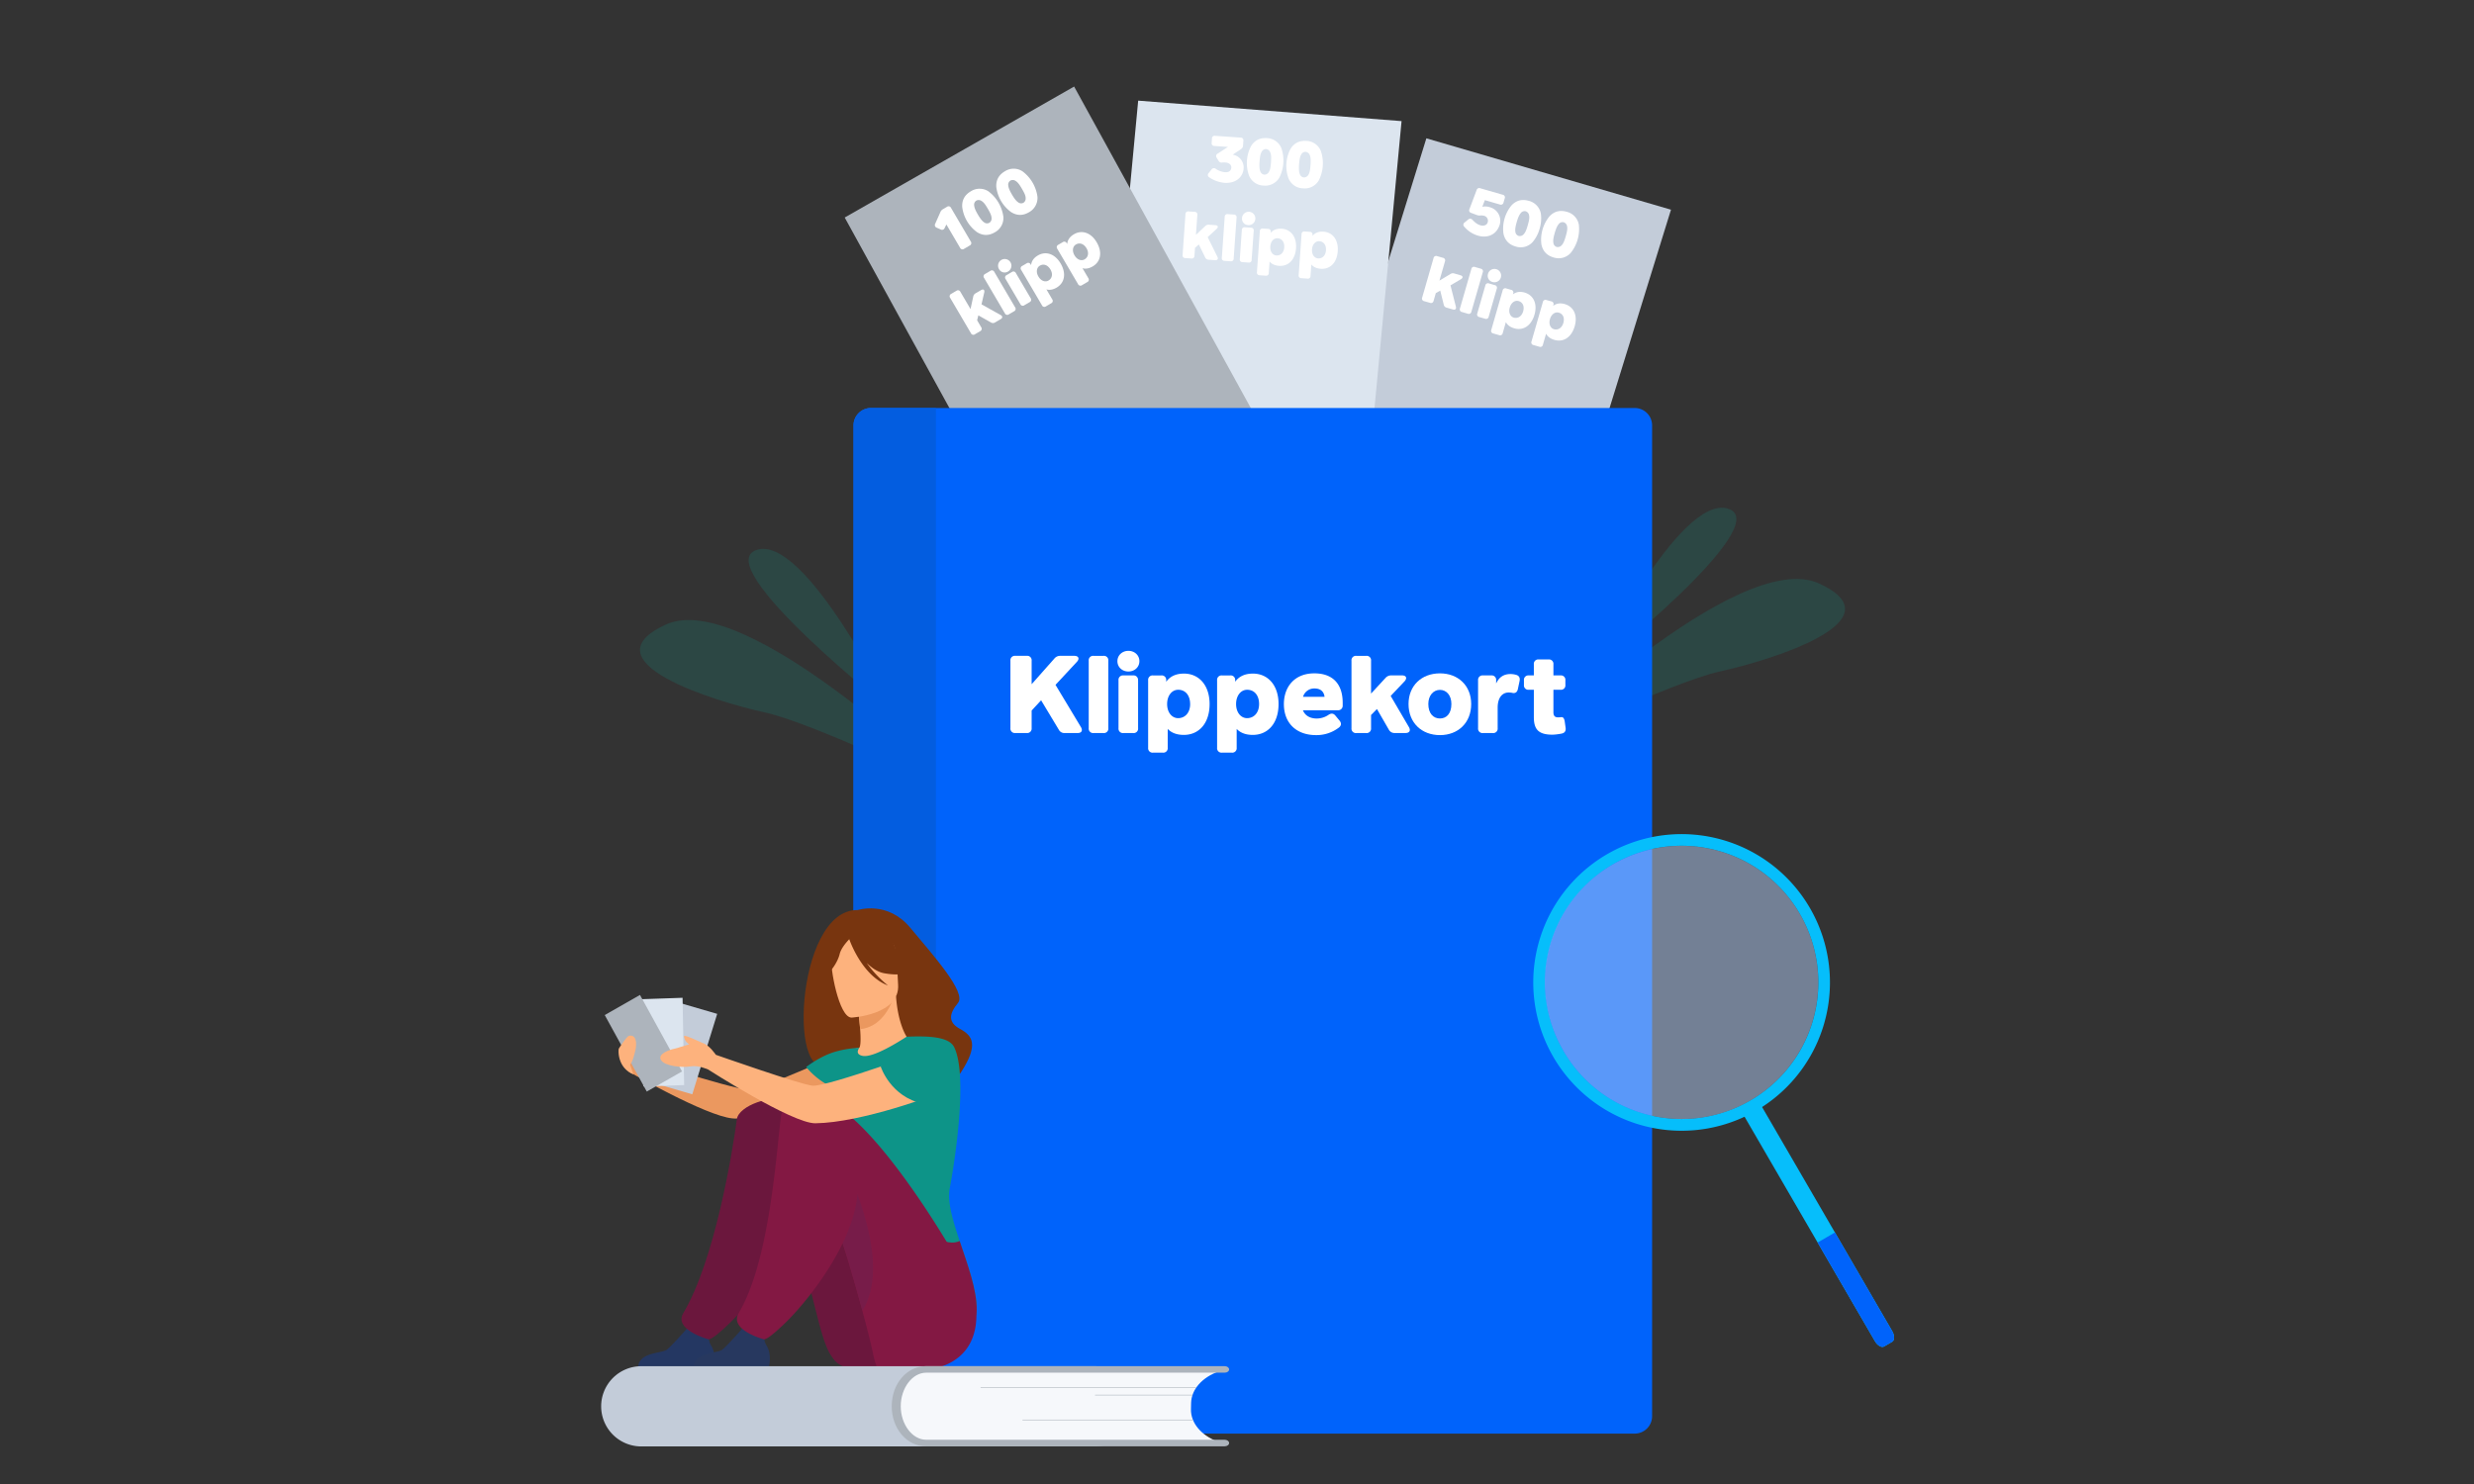 <?xml version="1.0" encoding="utf-8"?>
<svg xmlns="http://www.w3.org/2000/svg" id="_ÎÓÈ_1" data-name="‘ÎÓÈ_1" viewBox="0 0 1870.85 1122.51">
  <rect x="0" y="0" width="1870.85" height="1122.51" fill="#333333" stroke="none"/>
  <defs>
    <style>.cls-1{fill:#c3ccd9;}.cls-2{fill:#dce5ef;}.cls-3{fill:#adb4bc;}.cls-4{opacity:0.2;}.cls-5{fill:#0d9488;}.cls-6{fill:#0063fb;}.cls-7{fill:#035de0;}.cls-8{fill:#78350f;}.cls-9{fill:#eb985f;}.cls-10{fill:#fdb27d;}.cls-11{fill:#6b173d;}.cls-12{fill:#243762;}.cls-13{fill:#831843;}.cls-14{fill:#27385f;}.cls-15{fill:#771c49;}.cls-16{fill:#06befb;}.cls-17{opacity:0.5;}.cls-18{fill:#b3cdf8;}.cls-19{fill:#f6f8fb;}.cls-20{fill:#fff;}</style>
  </defs>
  <polygon class="cls-1" points="1078.62 104.63 956.04 500.52 1141.03 554.49 1263.61 158.61 1078.62 104.63"/>
  <polygon class="cls-2" points="860.7 76.13 820.38 503.86 1019.55 519.35 1059.87 91.61 860.7 76.13"/>
  <polygon class="cls-3" points="638.77 164.53 845.66 541.06 1019.14 442.01 812.26 65.47 638.77 164.53"/>
  <g class="cls-4">
    <path class="cls-5" d="M1204.53,506.8s65.64-133.84,102.36-122S1204.53,506.8,1204.53,506.8Z"/>
    <path class="cls-5" d="M1157.32,567.36s157.25-154.14,218.36-126-37.25,58.25-74.76,66.46S1157.32,567.36,1157.32,567.36Z"/>
  </g>
  <g class="cls-4">
    <path class="cls-5" d="M674.64,537.88S609,404,572.29,415.92,674.64,537.88,674.64,537.88Z"/>
    <path class="cls-5" d="M721.85,598.44S564.6,444.3,503.5,472.41s37.25,58.25,74.76,66.46S721.85,598.44,721.85,598.44Z"/>
  </g>
  <path class="cls-6" d="M1249.33,321.77v749.46a13.16,13.16,0,0,1-13.16,13.16H658.61a13.17,13.17,0,0,1-13.17-13.16V321.77a13.17,13.17,0,0,1,13.17-13.16h577.56A13.16,13.16,0,0,1,1249.33,321.77Z"/>
  <path class="cls-7" d="M707.73,308.61v775.78H658.61a13.17,13.17,0,0,1-13.17-13.16V321.77a13.17,13.17,0,0,1,13.17-13.16Z"/>
  <path class="cls-8" d="M648.57,688.38s22.5-7.43,39.8,13.39S731,750.7,724.43,758.65s-7.89,14.52,1.55,19.63,14.41,11.88.52,33.12c-9.06,13.87-11-4.59-38.52-3.67s-48.59-13-57.79-5.35C595.46,831.18,600.51,687.59,648.57,688.38Z"/>
  <path class="cls-9" d="M640,794.62S576.71,824.54,564.54,824s-90.69-26.12-90.69-26.12l1.91,12.9s57.88,33.29,78.11,35.18c19.93,1.86,88-17.88,94.62-22.05S659.08,798.84,640,794.62Z"/>
  <path class="cls-10" d="M632.1,823.94a64.42,64.42,0,0,0,22.54,9.6c34.75,8,48.06-21.34,53.06-41.5a29.88,29.88,0,0,0-11.77-3.62c-2.51-.3-5.15-.49-7.34-.6-3.9-3-9.71-15.22-11-34.21l-1.63.44-27.39,7.49s1.26,8.71,1.87,16.94c.48,6.43.55,12.59-.67,14.09-2.14.47-3.42.77-3.42.77v0A175.09,175.09,0,0,0,632.1,823.94Z"/>
  <path class="cls-9" d="M648.57,761.55s1.26,8.7,1.87,16.93c15.51-1.55,22.71-16.32,25.52-24.43Z"/>
  <path class="cls-10" d="M643.94,769.72s36.82-2,35.2-25,2.05-38.61-21.53-38.28-27.53,9.4-28.85,17.18S634.32,769.66,643.94,769.72Z"/>
  <path class="cls-8" d="M628.94,710.85c5.19-7.3,9.6-6.1,12.15-4.2,19.32-12.49,33.44,2.92,33.44,2.92A43.9,43.9,0,0,0,690.7,734.4s-6.4,4.62-22.14,1.76c-4.81-.88-9.27-3.93-13.14-7.74a86.06,86.06,0,0,0,16.06,17c-19.07-7.21-28.33-32.36-29.26-35-2.11,2.18-6.22,6.87-7.26,11.26-1.41,6-7.52,15.3-11.05,15.14C623.91,736.78,621.16,721.8,628.94,710.85Z"/>
  <path class="cls-5" d="M629.2,822.16c-2,17.75,1,25.58,19.37,66.57,15.55,34.64-2.1,65.83-2.1,65.83s37.84,30.42,65,42.19c15.1,6.55,26.91,7.33,27.09-6.06.2-15.15-6.91-34.25-12.88-52.06-5.15-15.36-9.45-29.75-7.49-39.82,3.33-17,14.17-84.92,3.33-106.77-3.89-7.86-19.18-8.57-35.94-7.87-5.22,3.36-25.1,16.09-33.27,14.5l-.45-.1c-3.85-1-3.85-3.26-2.09-6a77.19,77.19,0,0,0-17.68,2.83c-11.53,3.15-22.47,11.7-22.47,11.7S617.53,817.23,629.2,822.16Z"/>
  <path class="cls-11" d="M641.93,1034.61a17,17,0,0,1-12.24-7.45c-.45-.66-.92-1.37-1.42-2.13-10.42-15.78-14.48-64.11-37.92-115.59-5.71-12.53-26.21-14.78-31.8-29,0,0-13.76-45.92,26.33-47.28S692.25,961,693.31,974.53C694.34,987.65,719.81,1043.4,641.93,1034.61Z"/>
  <path class="cls-12" d="M482.59,1033.56h57.06s2.14-9.1-1.61-15.3c-3.31-5.48-2-8.6.41-13.13a22.14,22.14,0,0,1-9.61,1.81,19.9,19.9,0,0,1-8.48-3c-2.46,2.8-13,14.72-16.26,17.08C500.37,1023.71,483.74,1022.76,482.59,1033.56Z"/>
  <path class="cls-11" d="M557.24,846.49c-3.43,25.76-16.85,107.06-40.52,146.72-7.63,12.79,19.23,20,19.37,19.92,3.6-.94,9.6-6.68,12.37-9.18,19.22-17.31,58.22-66.35,58.22-105.66,0-19.17.34-55.78-13.6-65.09C584.5,827.47,558.61,836.26,557.24,846.49Z"/>
  <path class="cls-13" d="M596.26,880.75c5.59,14.17,21.3,12.44,27,25l.71,1.59c2.94,6.5,5.7,13,8.32,19.44,5.47,13.42,13.6,41.5,19.71,64.26,4.15,15.44,7.36,28.43,8.17,32.7a63.25,63.25,0,0,0,3.42,11.63c87.4,13.49,76.38-46.74,71.58-60.81-4.37-12.86-80.55-145.6-120.64-144.24S596.26,880.75,596.26,880.75Z"/>
  <path class="cls-14" d="M524.48,1033.56h57.06s2.13-9.1-1.61-15.3c-3.32-5.48-2-8.6.41-13.13a22.17,22.17,0,0,1-9.61,1.81,19.94,19.94,0,0,1-8.49-3c-2.45,2.8-13,14.72-16.26,17.08C542.26,1023.71,525.63,1022.76,524.48,1033.56Z"/>
  <path class="cls-15" d="M624,907.31c2.94,6.5,5.7,13,8.32,19.44,5.47,13.42,13.6,41.5,19.71,64.26,0,.09.1.19.15.28,22.72-35.43-10-102.56-10-102.56C634.34,892.3,628.36,899,624,907.31Z"/>
  <path class="cls-13" d="M590.55,844.66c-3.43,25.76-8.27,108.89-31.94,148.55-7.63,12.79,19.22,20,19.37,19.92,3.6-.94,9.6-6.68,12.37-9.18,19.21-17.31,58.22-66.35,58.22-105.66,0-19.17-22.5-54.25-36.44-63.55A14,14,0,0,0,590.55,844.66Z"/>
  <path class="cls-13" d="M711.47,996.75c15.1,6.55,26.91,7.33,27.09-6.06.2-15.15-6.91-34.25-12.88-52.06,0,0-8.22,5.67-25.91-7.31C685.82,921.1,703.41,974,711.47,996.75Z"/>
  <path class="cls-16" d="M1319.1,844.47l98.71,170c1.93,3.34,5.08,5.15,7,4l6.09-3.54c1.92-1.11,1.9-4.75,0-8.08l-98.71-170c-1.94-3.33-5.09-5.15-7-4l-6.1,3.54C1317.15,837.51,1317.16,841.14,1319.1,844.47Z"/>
  <path class="cls-6" d="M1374.49,939.87l43.32,74.59c1.93,3.34,5.08,5.15,7,4l6.09-3.54c1.92-1.11,1.9-4.75,0-8.08l-43.32-74.6Z"/>
  <path class="cls-16" d="M1371.87,692.75a112.16,112.16,0,0,0-150.58-49.88c-.73.37-1.45.74-2.17,1.13a112.18,112.18,0,1,0,152.75,48.75ZM1318,835.43A103.33,103.33,0,1,1,1364,696.73,103.23,103.23,0,0,1,1318,835.43Z"/>
  <g class="cls-17">
    <path class="cls-18" d="M1179.32,789.48a103.32,103.32,0,1,0,45.94-138.7A103,103,0,0,0,1179.32,789.48Z"/>
  </g>
  <path class="cls-1" d="M484.94,1094.09H827.87a30.33,30.33,0,0,0,30.33-30.34h0a30.34,30.34,0,0,0-30.33-30.34H484.94a30.34,30.34,0,0,0-30.34,30.34h0A30.34,30.34,0,0,0,484.94,1094.09Z"/>
  <path class="cls-19" d="M677.92,1055.65l-.29,13.24c-.26,11.71,12.53,21.36,28.56,21.55l214.27,2.5.06-2.64c-12-4.57-20.14-13.82-19.91-24.39l.1-4.66c.24-10.58,8.75-19.63,21-23.92v0l-214.28-2.51C691.38,1034.59,678.17,1043.93,677.92,1055.65Z"/>
  <path class="cls-3" d="M926.07,1094H700.33c-14.56,0-26-13.32-26-30.32s11.41-30.32,26-30.32H926.07c1.88,0,3.4,1.11,3.4,2.48s-1.52,2.48-3.4,2.48H700.33c-10.39,0-19.18,11.61-19.18,25.36s8.79,25.35,19.18,25.35H926.07c1.88,0,3.4,1.11,3.4,2.48S928,1094,926.07,1094Z"/>
  <rect class="cls-3" x="741.54" y="1049.5" width="163" height="0.42"/>
  <rect class="cls-3" x="828.08" y="1055.02" width="73.7" height="0.42"/>
  <rect class="cls-3" x="773.22" y="1073.84" width="128.56" height="0.42"/>
  <path class="cls-20" d="M713,158.28l3.1-1.83a2,2,0,0,1,3.07.8l14.92,25.4a2,2,0,0,1-.8,3.07l-4.22,2.48a2,2,0,0,1-3.07-.8l-10.34-17.6-1.32,2.68a2.06,2.06,0,0,1-3,1.08l-3-1.34a2.06,2.06,0,0,1-1.12-3l3.89-8.76A4.26,4.26,0,0,1,713,158.28Z"/>
  <path class="cls-20" d="M747.46,144.74A28.9,28.9,0,0,1,758.76,164a12.29,12.29,0,0,1-6.44,11.71c-4.78,2.8-9.23,2.52-13.41-.06a27.64,27.64,0,0,1-11.29-19.24c-.22-4.9,1.72-8.88,6.5-11.69A12.26,12.26,0,0,1,747.46,144.74Zm-10.79,10.62c.16,1.93,1.18,4.17,2.85,7s3.12,4.82,4.71,5.85a3.58,3.58,0,0,0,3.89.32,3.81,3.81,0,0,0,1.71-3.6c-.05-1.95-1.15-4.13-2.82-7s-3-4.87-4.74-5.9a3.79,3.79,0,0,0-4-.27A3.61,3.61,0,0,0,736.67,155.36Z"/>
  <path class="cls-20" d="M773.23,129.6a28.8,28.8,0,0,1,11.3,19.24,12.31,12.31,0,0,1-6.43,11.71c-4.78,2.8-9.23,2.52-13.41-.06a27.7,27.7,0,0,1-11.3-19.24c-.22-4.9,1.73-8.88,6.51-11.69A12.24,12.24,0,0,1,773.23,129.6Zm-10.78,10.62c.15,1.93,1.18,4.17,2.84,7s3.13,4.82,4.72,5.85a3.58,3.58,0,0,0,3.89.32,3.78,3.78,0,0,0,1.7-3.6c0-2-1.15-4.13-2.82-7s-3-4.87-4.74-5.9a3.77,3.77,0,0,0-4-.27A3.61,3.61,0,0,0,762.45,140.22Z"/>
  <path class="cls-20" d="M749.37,243.92l-9.54-5.39-.93,3.73,3.06,5.21a2,2,0,0,1-.8,3.07l-3.88,2.28a2,2,0,0,1-3.07-.8l-15.67-26.69a2,2,0,0,1,.8-3.07l3.87-2.28a2,2,0,0,1,3.07.8l7.64,13,2.06-9.49a3.42,3.42,0,0,1,1.76-2.42l4.18-2.46c1.72-1,2.81-.14,2.38,1.79l-2.08,9,14.49,8.1c1.55.88,1.58,2.2,0,3.11l-4.26,2.5A2.89,2.89,0,0,1,749.37,243.92Z"/>
  <path class="cls-20" d="M751.93,205.72,767.6,232.4a2,2,0,0,1-.79,3.08l-3.88,2.27a2,2,0,0,1-3.07-.8l-15.68-26.68a2,2,0,0,1,.8-3.07l3.88-2.28A2,2,0,0,1,751.93,205.72Z"/>
  <path class="cls-20" d="M755.6,203.79a5.05,5.05,0,1,1,6.75,1.54A4.81,4.81,0,0,1,755.6,203.79Zm12.63,2.78,11.12,18.93a2,2,0,0,1-.8,3.08l-3.87,2.27a2,2,0,0,1-3.08-.8l-11.12-18.93a2,2,0,0,1,.8-3.08l3.88-2.27A2,2,0,0,1,768.23,206.57Z"/>
  <path class="cls-20" d="M802.06,199.31c4.52,7.71,2.92,14.73-3,18.22-2.84,1.67-5.46,2.05-7.76,1.37l4.37,7.45a2,2,0,0,1-.8,3.07L791,231.7a2,2,0,0,1-3.08-.8l-15.67-26.68a2,2,0,0,1,.8-3.08l3.27-1.92a2,2,0,0,1,3.07.8l.33.56c.28-2.88,1.81-5.4,5.12-7.35C790.76,189.74,797.68,191.87,802.06,199.31Zm-7.71,4.53c-2-3.36-5.12-4.58-8-2.88-2.58,1.51-3,5-1.08,8.21,2,3.45,5.27,4.44,7.64,3C795.53,210.67,796.42,207.37,794.35,203.84Z"/>
  <path class="cls-20" d="M829.34,183.29c4.52,7.7,2.92,14.73-3,18.21-2.84,1.67-5.46,2.05-7.76,1.38l4.37,7.44a2,2,0,0,1-.8,3.08l-3.87,2.27a2,2,0,0,1-3.08-.8l-15.67-26.68a2,2,0,0,1,.8-3.07l3.27-1.92a2,2,0,0,1,3.08.8l.32.55c.28-2.88,1.81-5.4,5.12-7.35C818,173.72,825,175.84,829.34,183.29Zm-7.7,4.53c-2-3.36-5.12-4.58-8-2.89-2.58,1.52-3,5-1.08,8.22,2,3.44,5.27,4.43,7.64,3C822.81,194.65,823.71,191.34,821.64,187.82Z"/>
  <path class="cls-20" d="M940.42,127.6c-.42,5.87-5.51,11.32-14.42,10.69a24.22,24.22,0,0,1-11.66-4.22,2,2,0,0,1-.32-3.18l2.14-2.7a2.17,2.17,0,0,1,3.14-.53,14.69,14.69,0,0,0,7.07,2.6c3,.21,4.58-1.13,4.74-3.42.18-2.49-2.13-3.75-4.33-3.91a16,16,0,0,0-2.45,0,2.59,2.59,0,0,1-2.86-1.3l-1.39-2.3a2.06,2.06,0,0,1,.67-3.11l7.82-5.1-10.21-.72a2,2,0,0,1-2.08-2.4l.22-3.18a2,2,0,0,1,2.4-2.08l19.27,1.35a2,2,0,0,1,2.08,2.4l-.26,3.64a3.11,3.11,0,0,1-1.53,2.64L932.21,117A9.81,9.81,0,0,1,940.42,127.6Z"/>
  <path class="cls-20" d="M969,112.1a28.77,28.77,0,0,1-1.57,22.26,12.28,12.28,0,0,1-11.93,6,12.13,12.13,0,0,1-11-7.63,27.78,27.78,0,0,1,1.57-22.26c2.6-4.17,6.45-6.35,12-6A12.24,12.24,0,0,1,969,112.1Zm-14.89,2.65c-1,1.69-1.39,4.11-1.63,7.4s-.15,5.74.58,7.49a3.6,3.6,0,0,0,3,2.47,3.8,3.8,0,0,0,3.44-2c1.06-1.63,1.39-4.06,1.62-7.34s.25-5.74-.57-7.55a3.79,3.79,0,0,0-3.13-2.47A3.59,3.59,0,0,0,954.13,114.75Z"/>
  <path class="cls-20" d="M998.84,114.2a28.77,28.77,0,0,1-1.57,22.26,12.28,12.28,0,0,1-11.93,6,12.13,12.13,0,0,1-11-7.63,27.75,27.75,0,0,1,1.57-22.25c2.6-4.17,6.45-6.35,12-6A12.21,12.21,0,0,1,998.84,114.2ZM984,116.86c-1,1.68-1.39,4.1-1.63,7.39s-.15,5.74.58,7.49a3.6,3.6,0,0,0,3,2.47,3.8,3.8,0,0,0,3.45-2c1.06-1.63,1.39-4.06,1.62-7.34s.25-5.74-.57-7.55a3.81,3.81,0,0,0-3.13-2.47A3.59,3.59,0,0,0,984,116.86Z"/>
  <path class="cls-20" d="M911.37,194.74l-4.81-9.84-2.88,2.55-.43,6a2,2,0,0,1-2.4,2.08l-4.48-.31a2,2,0,0,1-2.08-2.4L896.46,162a2,2,0,0,1,2.4-2.08l4.48.31a2,2,0,0,1,2.09,2.4l-1.06,15,7.07-6.66a3.44,3.44,0,0,1,2.82-1l4.83.34c2,.14,2.4,1.47.95,2.82l-6.79,6.23,7.36,14.87c.79,1.61.06,2.71-1.73,2.58l-4.93-.34A2.9,2.9,0,0,1,911.37,194.74Z"/>
  <path class="cls-20" d="M935.1,164.69l-2.18,30.87a2,2,0,0,1-2.4,2.08l-4.48-.31a2,2,0,0,1-2.08-2.4l2.17-30.87a2,2,0,0,1,2.4-2.08l4.48.31A2,2,0,0,1,935.1,164.69Z"/>
  <path class="cls-20" d="M948.06,174.61l-1.55,21.91a2,2,0,0,1-2.4,2.08l-4.48-.31a2,2,0,0,1-2.08-2.4L939.09,174a2,2,0,0,1,2.4-2.08l4.48.31A2,2,0,0,1,948.06,174.61Zm-8.85-9.43a5.05,5.05,0,1,1,4.7,5.09A4.82,4.82,0,0,1,939.21,165.18Z"/>
  <path class="cls-20" d="M980.05,187.78c-.63,8.91-5.93,13.79-12.8,13.3-3.28-.23-5.65-1.39-7.17-3.25l-.61,8.61a2,2,0,0,1-2.4,2.08l-4.48-.31a2,2,0,0,1-2.08-2.4l2.17-30.87a2,2,0,0,1,2.4-2.08l3.79.26a2,2,0,0,1,2.08,2.4l-.05.65c1.86-2.22,4.55-3.43,8.38-3.16C976.15,173.49,980.66,179.16,980.05,187.78Zm-8.91-.63c.27-3.89-1.63-6.67-5-6.91-3-.21-5.27,2.43-5.54,6.17-.28,4,1.84,6.63,4.57,6.82C968.24,193.45,970.85,191.23,971.14,187.15Z"/>
  <path class="cls-20" d="M1011.61,190c-.63,8.91-5.92,13.79-12.8,13.31-3.28-.23-5.65-1.4-7.17-3.26l-.61,8.61a2,2,0,0,1-2.4,2.09l-4.48-.32a2,2,0,0,1-2.08-2.4l2.18-30.87a2,2,0,0,1,2.39-2.08l3.79.27a2,2,0,0,1,2.08,2.4l0,.64c1.85-2.22,4.54-3.43,8.37-3.16C1007.71,175.72,1012.22,181.39,1011.61,190Zm-8.91-.63c.27-3.88-1.63-6.67-5-6.9-3-.21-5.27,2.43-5.54,6.16-.28,4,1.84,6.64,4.58,6.83C999.8,195.67,1002.41,193.46,1002.7,189.37Z"/>
  <path class="cls-20" d="M1134.17,169.66c-2.33,8.05-9.46,10.62-16.31,8.64a21.57,21.57,0,0,1-10.6-6.85,2,2,0,0,1,.3-3.18l2.72-2.23a2.16,2.16,0,0,1,3.2.25c1.93,2,3.68,3.45,6,4.12,1.92.56,4.77.39,5.56-2.34a3.89,3.89,0,0,0-3-4.9,8.2,8.2,0,0,0-2.44-.19,5.66,5.66,0,0,1-2.86-.35l-4.17-1.57a2,2,0,0,1-1.34-2.93l5.37-14.3a2.06,2.06,0,0,1,2.81-1.42l16.92,4.88a2,2,0,0,1,1.54,2.78l-.89,3.07a2,2,0,0,1-2.78,1.54l-11.36-3.28-1.9,5a11,11,0,0,1,5.67.34A10.57,10.57,0,0,1,1134.17,169.66Z"/>
  <path class="cls-20" d="M1165.21,161.63a26.71,26.71,0,0,1-.94,11.36,26.43,26.43,0,0,1-5.25,10.07,12.26,12.26,0,0,1-12.92,3.39c-5.33-1.54-8.18-5-9.18-9.77a27.69,27.69,0,0,1,6.18-21.43c3.41-3.54,7.64-4.86,13-3.33A12.26,12.26,0,0,1,1165.21,161.63Zm-15.13-.52c-1.29,1.44-2.21,3.72-3.13,6.89s-1.35,5.58-1,7.45a3.6,3.6,0,0,0,2.45,3,3.78,3.78,0,0,0,3.78-1.24c1.38-1.37,2.21-3.68,3.12-6.85s1.45-5.55,1-7.49a3.77,3.77,0,0,0-2.54-3.07A3.59,3.59,0,0,0,1150.08,161.11Z"/>
  <path class="cls-20" d="M1193.93,169.91a28.78,28.78,0,0,1-6.19,21.44,12.28,12.28,0,0,1-12.92,3.39c-5.32-1.54-8.18-5-9.18-9.77a27.69,27.69,0,0,1,6.18-21.43c3.41-3.54,7.64-4.87,13-3.33A12.25,12.25,0,0,1,1193.93,169.91Zm-15.12-.52c-1.3,1.45-2.22,3.73-3.13,6.89s-1.36,5.59-1,7.45a3.6,3.6,0,0,0,2.45,3.05,3.79,3.79,0,0,0,3.78-1.25c1.38-1.37,2.21-3.67,3.12-6.84s1.45-5.56,1-7.5a3.8,3.8,0,0,0-2.54-3.07A3.62,3.62,0,0,0,1178.81,169.39Z"/>
  <path class="cls-20" d="M1091.77,230.46l-2.65-10.64-3.35,1.89-1.67,5.81a2,2,0,0,1-2.78,1.53l-4.32-1.24a2,2,0,0,1-1.53-2.78l8.57-29.74a2,2,0,0,1,2.79-1.53l4.31,1.24a2,2,0,0,1,1.54,2.78l-4.18,14.49,8.31-5a3.4,3.4,0,0,1,3-.39l4.65,1.34c1.92.55,2,1.94.34,2.95l-7.94,4.67,4.08,16.09c.44,1.74-.51,2.66-2.23,2.16l-4.75-1.37A2.88,2.88,0,0,1,1091.77,230.46Z"/>
  <path class="cls-20" d="M1121.26,206l-8.58,29.73a2,2,0,0,1-2.78,1.54l-4.32-1.25a2,2,0,0,1-1.53-2.78l8.57-29.73a2,2,0,0,1,2.79-1.54l4.31,1.25A2,2,0,0,1,1121.26,206Z"/>
  <path class="cls-20" d="M1131.86,218.44l-6.09,21.1a2,2,0,0,1-2.78,1.53l-4.32-1.24a2,2,0,0,1-1.53-2.78l6.08-21.1a2,2,0,0,1,2.78-1.54l4.32,1.25A2,2,0,0,1,1131.86,218.44Zm-6.68-11.07a5.05,5.05,0,1,1,3.53,5.95A4.81,4.81,0,0,1,1125.18,207.37Z"/>
  <path class="cls-20" d="M1160.39,238c-2.48,8.58-8.67,12.25-15.29,10.34-3.17-.92-5.24-2.55-6.34-4.69l-2.39,8.3a2,2,0,0,1-2.78,1.53l-4.32-1.24a2,2,0,0,1-1.53-2.78l8.57-29.74a2,2,0,0,1,2.78-1.53l3.65,1.05a2,2,0,0,1,1.53,2.78l-.18.63c2.28-1.79,5.17-2.41,8.86-1.35C1159.57,223.21,1162.79,229.7,1160.39,238Zm-8.58-2.48c1.08-3.74-.2-6.86-3.42-7.79-2.87-.83-5.66,1.27-6.7,4.87-1.11,3.84.41,6.87,3,7.63C1147.66,241.08,1150.67,239.45,1151.81,235.52Z"/>
  <path class="cls-20" d="M1190.79,246.77c-2.47,8.58-8.67,12.25-15.29,10.34-3.17-.91-5.24-2.55-6.34-4.69l-2.39,8.3a2,2,0,0,1-2.78,1.53l-4.32-1.24a2,2,0,0,1-1.53-2.78l8.57-29.73a2,2,0,0,1,2.78-1.54l3.65,1a2,2,0,0,1,1.53,2.78l-.18.63c2.29-1.79,5.17-2.41,8.86-1.34C1190,232,1193.19,238.47,1190.79,246.77Zm-8.58-2.48c1.08-3.74-.2-6.86-3.42-7.79-2.87-.83-5.66,1.28-6.7,4.87-1.11,3.84.41,6.87,3,7.63C1178.06,249.85,1181.07,248.22,1182.21,244.29Z"/>
  <polygon class="cls-1" points="513.91 758.6 495.07 819.44 523.51 827.74 542.35 766.89 513.91 758.6"/>
  <polygon class="cls-2" points="485.48 755.79 486.66 821.81 517.35 820.76 516.16 754.74 485.48 755.79"/>
  <polygon class="cls-3" points="457.3 767.8 489.09 825.67 515.75 810.45 483.96 752.58 457.3 767.8"/>
  <path class="cls-10" d="M510.2,793.23c2.06-.4,6.47-2.06,10.94-3.29-1.34-1-2.82-2.31-3.23-3.61-.8-2.52-1.33-3.33,1.32-2.53s11.95,5.06,11.95,5.06h0c5.28,1.54,10.15,9,10.15,9s65.37,23,73.24,23.37c12.17.61,93.15-29.21,93.15-29.21,19.12,4.22,14.83,27.7,8.25,31.87s-64.85,25.37-99.39,25.76c-17.49.21-81.12-40.69-81.12-40.69s-7.44-3.4-13.28-2.34-19.4,0-22.32-4.78S506.75,793.89,510.2,793.23Z"/>
  <path class="cls-5" d="M666,806.75s7.24,22.93,32.12,28.14c0,0,41.08-12.65,20.63-40.64C718.73,794.25,698.5,779.22,666,806.75Z"/>
  <path class="cls-10" d="M467.76,795h0a6.18,6.18,0,0,1,.22-1.87s5.86-9.26,7.78-9.64c5.84-1.16,5.84,6.54,4.6,11.5-.86,3.46-2.12,8.47-3.9,10.26l2.48,7.37C467.05,807.73,467.76,795,467.76,795Z"/>
  <path class="cls-20" d="M800.7,552l-13.41-22.29-7.16,7.73v13.33a3.34,3.34,0,0,1-3.7,3.7H767.8a3.35,3.35,0,0,1-3.71-3.7v-51a3.34,3.34,0,0,1,3.71-3.7h8.63a3.33,3.33,0,0,1,3.7,3.7v17.77l17.2-19.42a5.6,5.6,0,0,1,4.52-2.05h10.53c3.21,0,4.2,2.14,2,4.52l-16.2,17.44,19.25,32c1.48,2.55.49,4.44-2.47,4.44h-9.79A4.64,4.64,0,0,1,800.7,552Z"/>
  <path class="cls-20" d="M838.12,499.79v51a3.34,3.34,0,0,1-3.7,3.7H827a3.34,3.34,0,0,1-3.7-3.7v-51a3.33,3.33,0,0,1,3.7-3.7h7.4A3.33,3.33,0,0,1,838.12,499.79Z"/>
  <path class="cls-20" d="M845,500.12c0-4.53,3.7-7.82,8.31-7.82s8.31,3.29,8.31,7.82-3.71,7.81-8.31,7.81S845,504.72,845,500.12Zm15.63,14.47v36.2a3.34,3.34,0,0,1-3.7,3.7h-7.41a3.34,3.34,0,0,1-3.7-3.7v-36.2a3.34,3.34,0,0,1,3.7-3.7h7.41A3.34,3.34,0,0,1,860.58,514.59Z"/>
  <path class="cls-20" d="M914.7,532.53c0,14.72-8.14,23.36-19.49,23.36-5.43,0-9.46-1.65-12.18-4.52V565.6a3.34,3.34,0,0,1-3.7,3.7h-7.4a3.34,3.34,0,0,1-3.7-3.7v-51a3.34,3.34,0,0,1,3.7-3.7h6.25a3.34,3.34,0,0,1,3.7,3.7v1.07c2.8-3.86,7.08-6.16,13.41-6.16C906.64,509.5,914.7,518.3,914.7,532.53Zm-14.72,0c0-6.42-3.46-10.78-9-10.78-4.93,0-8.39,4.61-8.39,10.78,0,6.58,3.79,10.69,8.31,10.69C896,543.22,900,539.27,900,532.53Z"/>
  <path class="cls-20" d="M966.85,532.53c0,14.72-8.14,23.36-19.49,23.36-5.43,0-9.46-1.65-12.18-4.52V565.6a3.34,3.34,0,0,1-3.7,3.7h-7.4a3.34,3.34,0,0,1-3.7-3.7v-51a3.34,3.34,0,0,1,3.7-3.7h6.25a3.34,3.34,0,0,1,3.7,3.7v1.07c2.8-3.86,7.08-6.16,13.41-6.16C958.79,509.5,966.85,518.3,966.85,532.53Zm-14.72,0c0-6.42-3.46-10.78-9-10.78-4.93,0-8.39,4.61-8.39,10.78,0,6.58,3.79,10.69,8.31,10.69C948.1,543.22,952.13,539.27,952.13,532.53Z"/>
  <path class="cls-20" d="M1004.69,540.67c2-1.31,3.7-1.15,5.18.66l3.13,3.78c1.48,1.81,1.39,3.79-.58,5.27a27.8,27.8,0,0,1-17.19,5.67c-15.06,0-24.35-9.21-24.35-23.44,0-13.16,8.14-23.28,23-23.28,14.23,0,21.47,8.31,21.47,22.29v2a3.42,3.42,0,0,1-3.78,3.62H985.27c1.57,4,5.35,6.25,10.37,6.25A15.7,15.7,0,0,0,1004.69,540.67ZM985.36,527.1h16.28c-.49-4-3-6.34-7.65-6.34A8.78,8.78,0,0,0,985.36,527.1Z"/>
  <path class="cls-20" d="M1050.25,551.94l-9-15.63-4.45,4.53v9.95a3.34,3.34,0,0,1-3.7,3.7h-7.4a3.34,3.34,0,0,1-3.7-3.7v-51a3.33,3.33,0,0,1,3.7-3.7h7.4a3.33,3.33,0,0,1,3.7,3.7v24.84l10.86-11.76a5.66,5.66,0,0,1,4.53-2h8c3.29,0,4.11,2.14,1.89,4.53l-10.45,11,13.82,23.61c1.48,2.55.41,4.44-2.55,4.44h-8.14A4.77,4.77,0,0,1,1050.25,551.94Z"/>
  <path class="cls-20" d="M1112.52,532.53c0,14.15-9.87,23.52-23.61,23.52-13.9,0-23.77-9.37-23.77-23.52,0-13.9,9.87-23.2,23.77-23.2C1102.65,509.33,1112.52,518.63,1112.52,532.53Zm-32.41,0c0,7.15,3.79,10.94,8.8,10.94s8.64-3.79,8.64-10.94c0-6.58-3.7-10.7-8.64-10.7S1080.11,526,1080.11,532.53Z"/>
  <path class="cls-20" d="M1146.57,510.48c2.23.66,3,2.31,2.55,4.61l-1.31,6.17c-.5,2.3-1.89,3.29-4,2.88a12.18,12.18,0,0,0-2.88-.33c-5.26,0-8.39,4.36-8.39,11.51v15.47a3.34,3.34,0,0,1-3.7,3.7h-7.4a3.35,3.35,0,0,1-3.71-3.7v-36.2a3.35,3.35,0,0,1,3.71-3.7h6.25a3.34,3.34,0,0,1,3.7,3.7V517c2-4.28,5.18-7.16,10.94-7.16A16.4,16.4,0,0,1,1146.57,510.48Z"/>
  <path class="cls-20" d="M1183.26,545.77l.66,4.77c.33,2.39-.66,3.87-3.05,4.36a44.76,44.76,0,0,1-6.74.83c-10.61,0-14.23-3.87-14.23-13.33V521.75h-3.79a3.34,3.34,0,0,1-3.7-3.7v-3.46a3.34,3.34,0,0,1,3.7-3.7h3.79V502.5a3.34,3.34,0,0,1,3.7-3.7h7.4a3.34,3.34,0,0,1,3.7,3.7v8.39h5.35a3.34,3.34,0,0,1,3.7,3.7v3.46a3.33,3.33,0,0,1-3.7,3.7h-5.35v17c0,3.62,2.06,3.87,3.79,3.87.49,0,1.23-.09,2.14-.17C1182,542.23,1182.93,543.47,1183.26,545.77Z"/>
</svg>